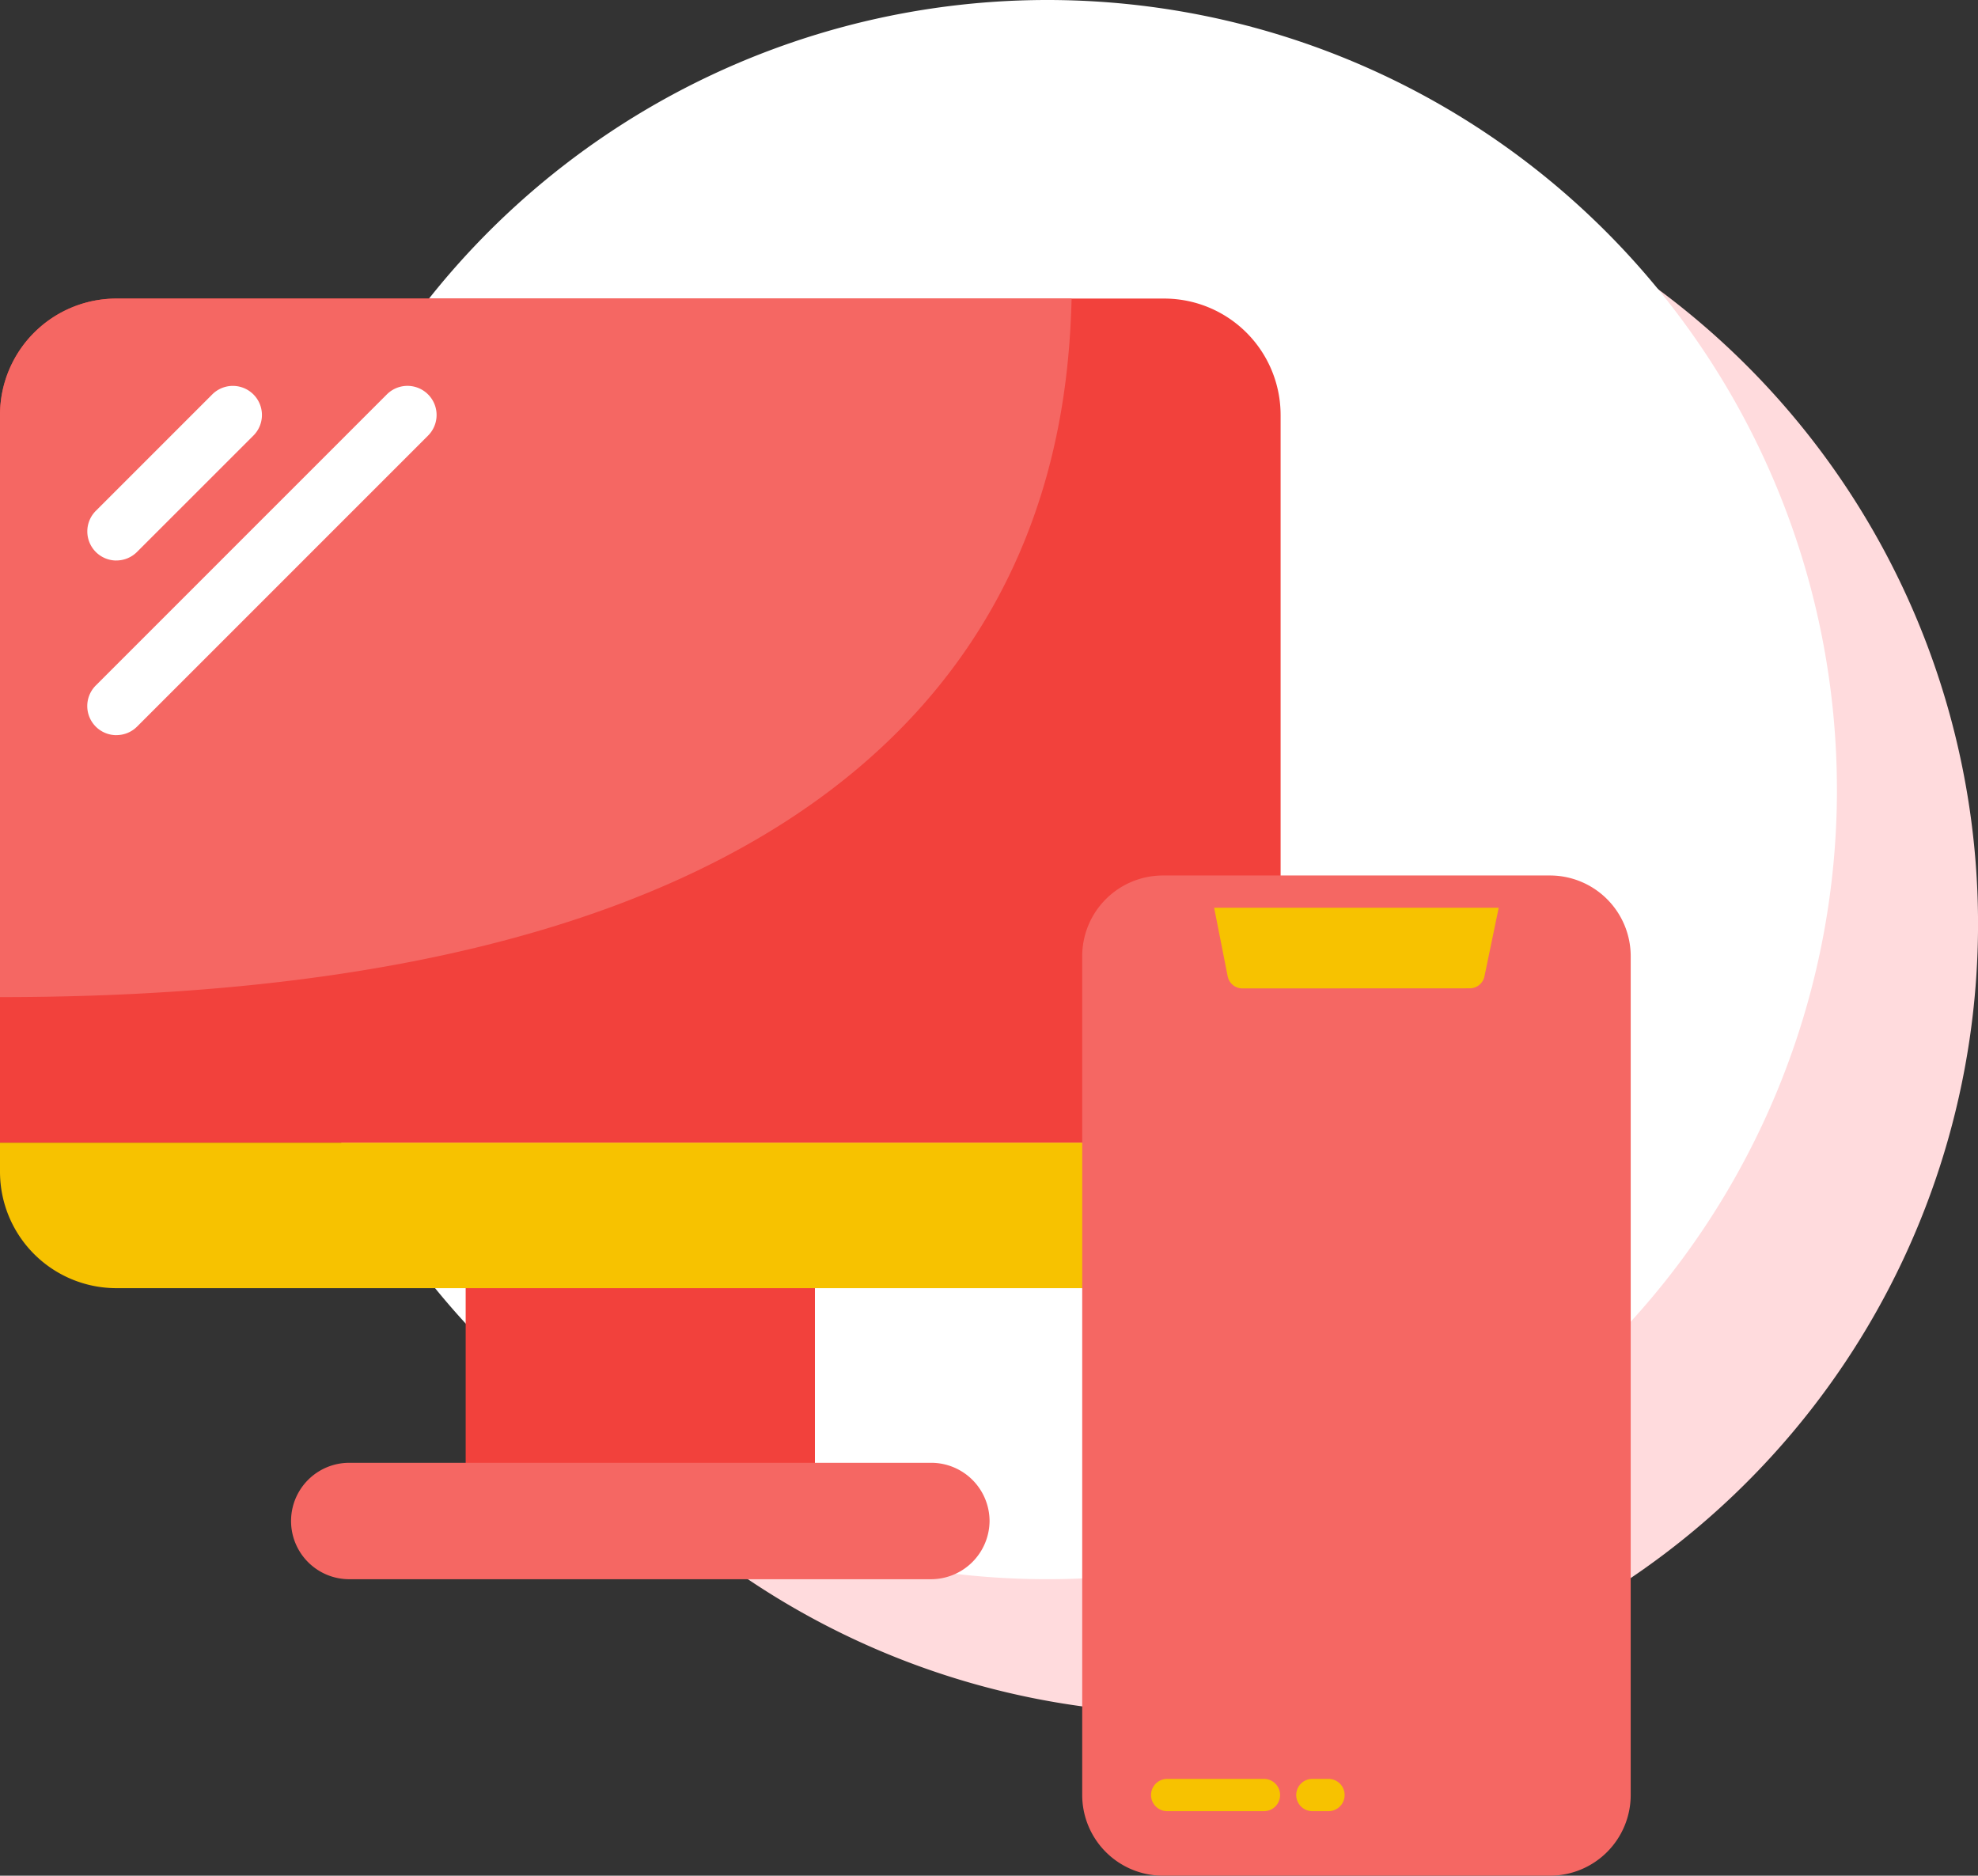 <svg xmlns="http://www.w3.org/2000/svg" width="164.497" height="155.983"><rect width="100%" height="100%" fill="#333333" stroke="none"/><defs><clipPath id="a"><path fill="none" d="M0 0h164.497v155.983H0z"/></clipPath></defs><g clip-path="url(#a)"><path d="M164.5 76.837a65.664 65.664 0 1 1-65.667-65.664A65.664 65.664 0 0 1 164.5 76.837" fill="#ffdbdd"/><path d="M152.766 65.664A65.664 65.664 0 1 1 87.1 0a65.664 65.664 0 0 1 65.664 65.664" fill="#fff"/><path fill="#f2413c" d="M38.727 104.704h29.045v19.363H38.727z"/><path d="M106.5 95.022v2.42a9.682 9.682 0 0 1-9.682 9.682H9.682A9.682 9.682 0 0 1 0 97.442v-2.42Z" fill="#f7c200"/><path d="M106.5 34.511v60.511H0V34.511a9.682 9.682 0 0 1 9.682-9.682h87.135a9.682 9.682 0 0 1 9.682 9.682" fill="#f2413c"/><path d="M82.295 126.488a4.878 4.878 0 0 1-4.841 4.841H29.046a4.841 4.841 0 1 1 0-9.682h48.408a4.856 4.856 0 0 1 4.841 4.841M89.12 24.829C88.709 39.57 84.376 82.92 0 82.92V34.512a9.682 9.682 0 0 1 9.681-9.683Z" fill="#f56763"/><path d="M9.682 46.613a2.42 2.42 0 0 1-1.711-4.132l9.681-9.681a2.42 2.42 0 0 1 3.423 3.422L11.393 45.9a2.419 2.419 0 0 1-1.711.709m0 14.527A2.42 2.42 0 0 1 7.971 57l24.2-24.2a2.421 2.421 0 0 1 3.429 3.423l-24.2 24.2a2.419 2.419 0 0 1-1.711.709" fill="#fff"/><path d="M128.9 72.806H96.7a6.714 6.714 0 0 0-6.7 6.708v69.761a6.714 6.714 0 0 0 6.707 6.708h32.2a6.715 6.715 0 0 0 6.708-6.708V79.514a6.715 6.715 0 0 0-6.708-6.708" fill="#f56763"/><path d="m122.23 82.189-18.906.008a1.25 1.25 0 0 1-1.227-1.008l-1.125-5.7h23.665l-1.183 5.7a1.251 1.251 0 0 1-1.224 1m-17.115 65.745h-8.049a1.341 1.341 0 1 0 0 2.683h8.049a1.341 1.341 0 1 0 0-2.683m5.367 0h-1.342a1.341 1.341 0 0 0 0 2.683h1.342a1.341 1.341 0 1 0 0-2.683" fill="#f7c200"/></g></svg>